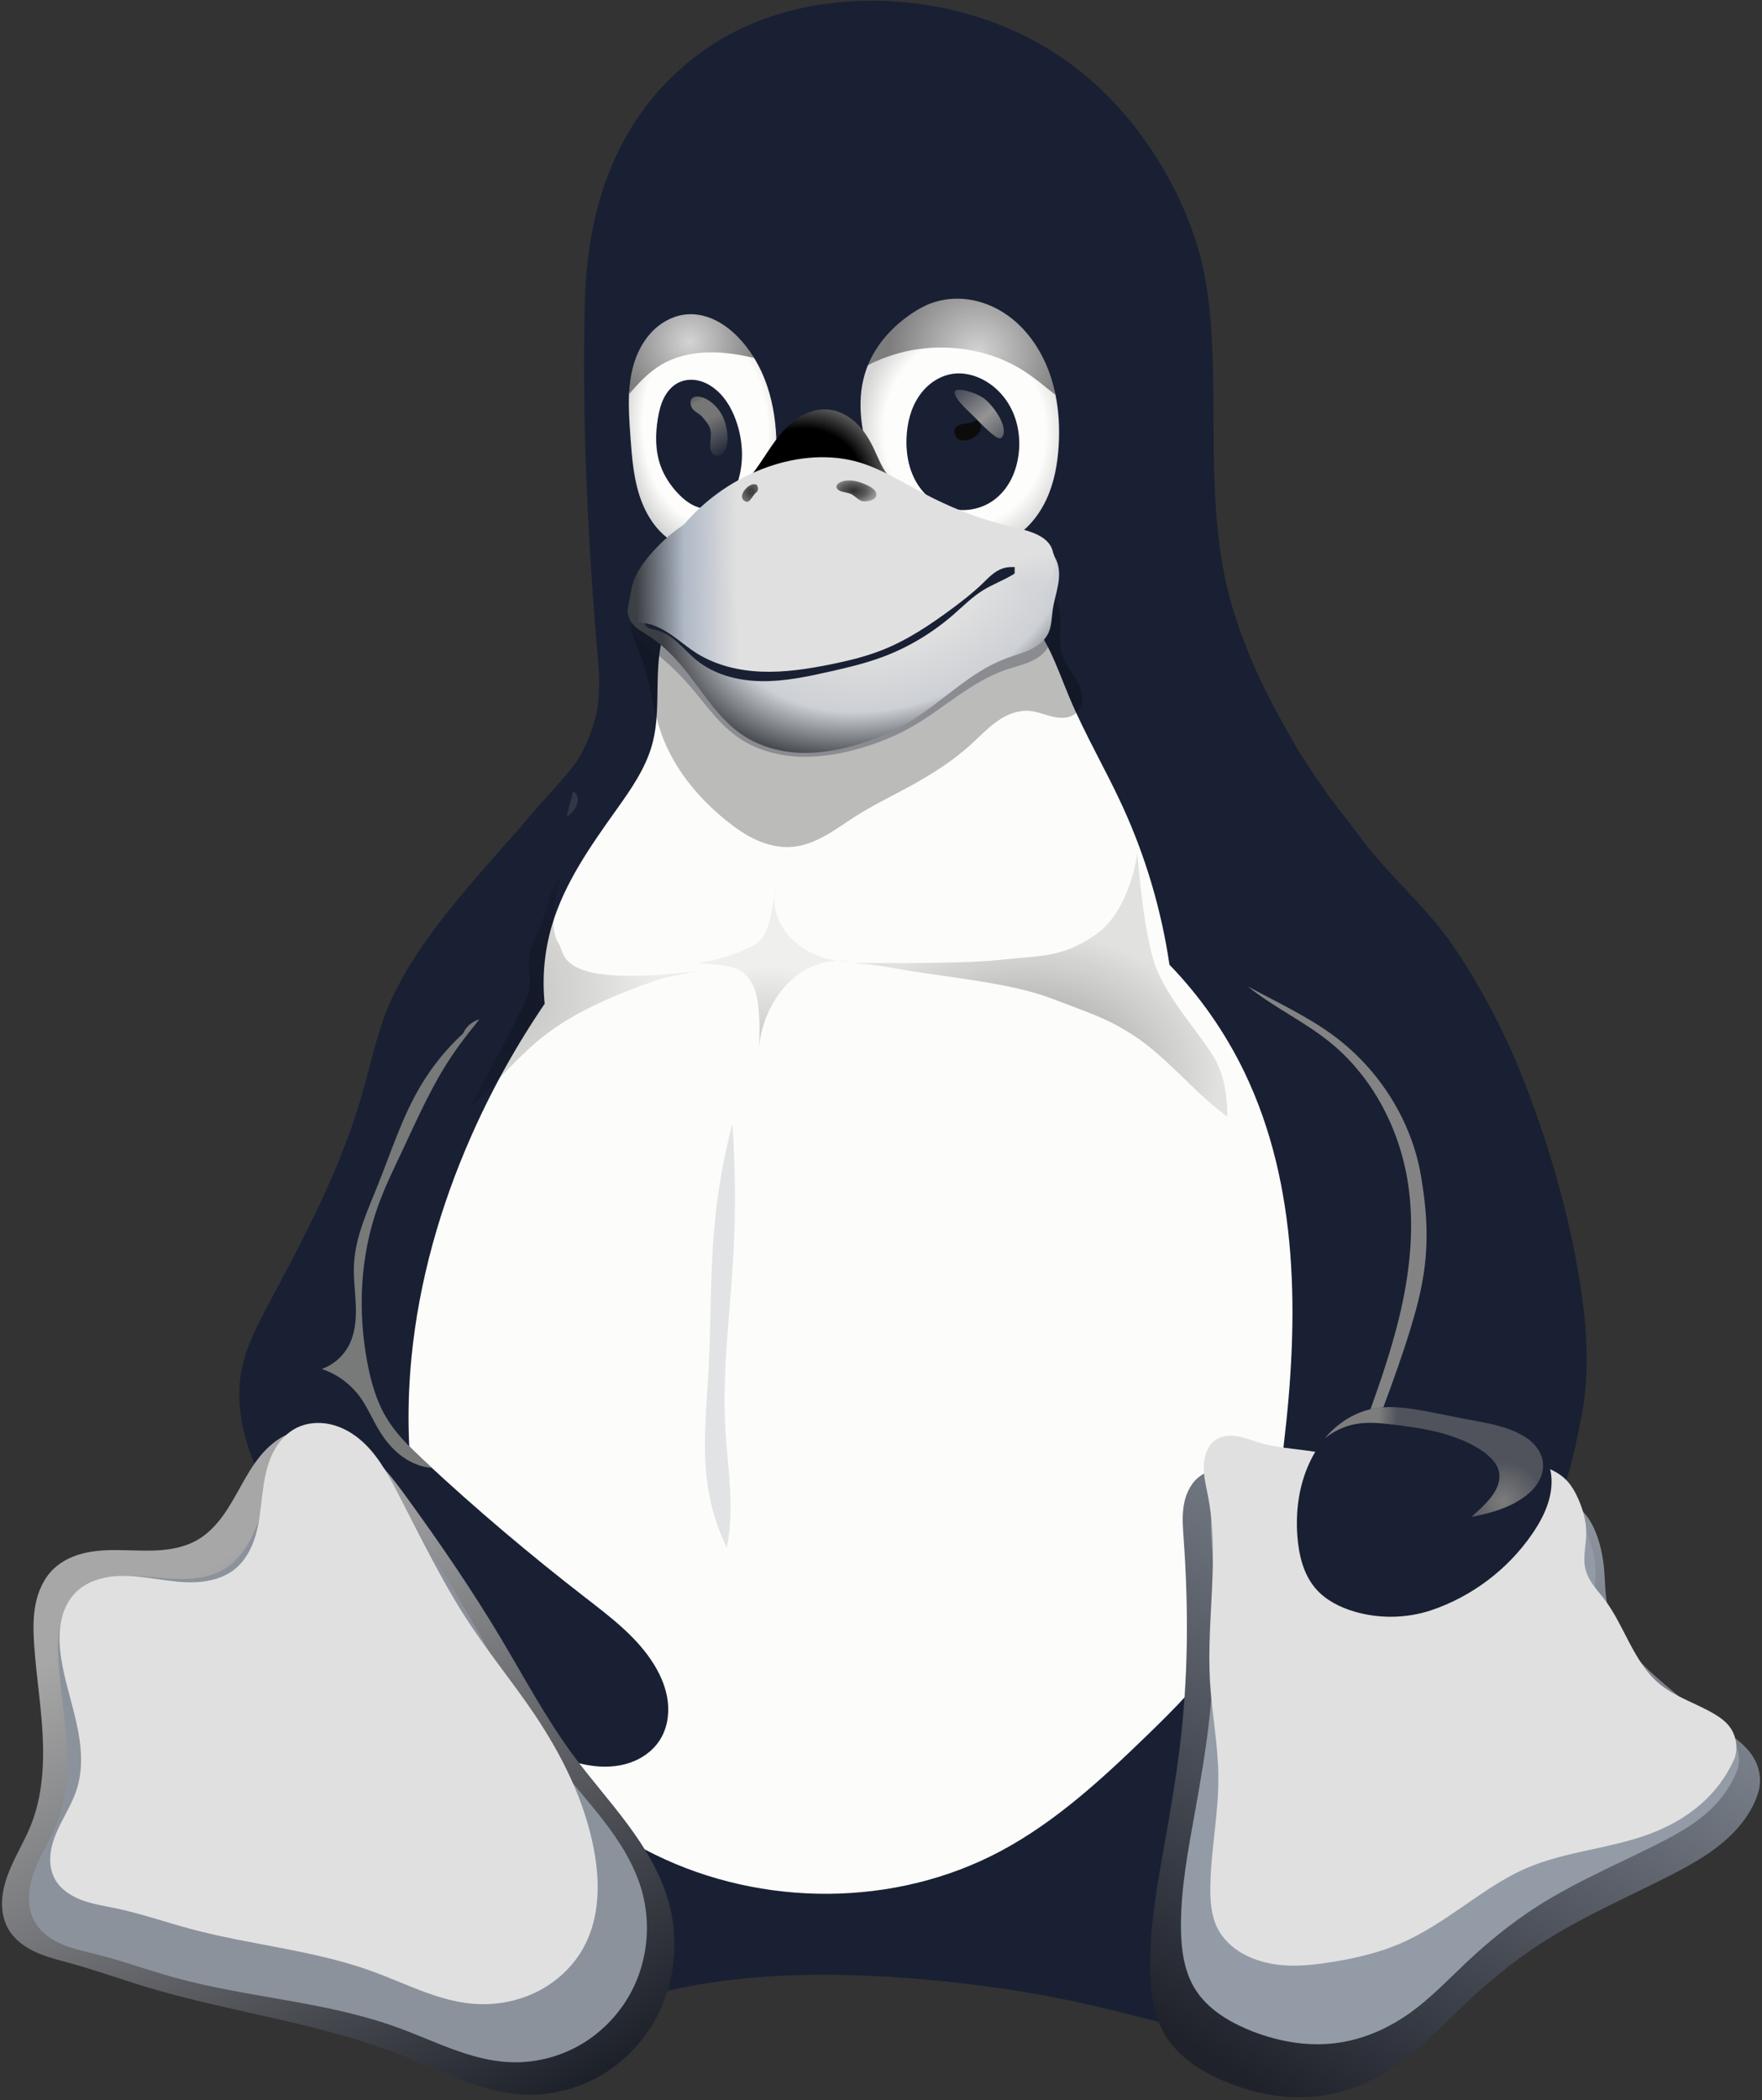 <?xml version="1.0" encoding="UTF-8"?> <svg xmlns="http://www.w3.org/2000/svg" width="527" height="628" viewBox="0 0 527 628" fill="none"><rect x="0" y="0" width="527" height="628" fill="#333333" stroke="none"/> <path d="M261.922 0.227C246.795 0.063 231.482 3.128 218.165 10.305C204.011 17.932 192.417 30.132 185.272 44.537C178.132 58.934 175.326 74.311 174.902 91.245C174.095 123.421 175.628 157.169 178.055 187.753C178.699 197.065 179.856 202.515 178.673 212.072C174.693 232.394 156.909 246.074 147.43 263.924C136.973 283.615 132.567 305.88 124.674 326.732C117.451 345.815 107.311 363.707 100.466 382.929C90.896 409.807 88.035 439.34 94.357 467.161C99.177 488.37 109.246 508.257 122.815 525.267C120.851 528.805 118.948 532.382 116.92 535.884C110.633 546.746 102.951 557.044 99.37 569.073C97.58 575.087 96.875 581.502 98.031 587.67C99.187 593.837 102.308 599.738 107.214 603.65C110.426 606.211 114.3 607.86 118.302 608.786C122.304 609.711 126.441 609.937 130.547 609.848C146.153 609.517 161.273 604.773 176.369 600.809C185.316 598.461 194.329 596.376 203.388 594.504C235.551 587.915 271.448 590.545 301.305 594.875C311.418 596.401 321.458 598.401 331.399 600.809C346.968 604.582 362.481 609.393 378.495 609.848C382.709 609.968 386.958 609.784 391.075 608.868C395.19 607.95 399.183 606.278 402.479 603.649C407.394 599.73 410.517 593.82 411.672 587.64C412.826 581.461 412.114 575.027 410.303 569.005C406.683 556.963 398.93 546.689 392.5 535.883C389.963 531.619 387.604 527.245 385.085 522.973C404.434 501.245 420.008 476.117 429.015 448.517C438.846 418.39 440.652 385.953 436.512 354.535C432.372 323.116 422.41 292.657 409.291 263.81C392.836 227.642 379.002 214.573 368.976 182.812C358.139 148.484 367.088 107.864 359.035 76.729C356.161 66.141 351.579 56.033 345.684 46.78C338.777 35.937 330.016 26.22 319.606 18.677C302.997 6.646 282.433 0.45 261.922 0.227Z" fill="#192033"></path> <path d="M202.604 181.453C200.396 184.22 198.958 187.546 198.089 190.978C197.221 194.41 196.903 197.959 196.767 201.497C196.496 208.573 196.929 215.784 195.055 222.614C193.053 229.914 188.564 236.24 184.171 242.405C176.563 253.082 168.874 264.036 165.121 276.598C162.848 284.206 162.092 292.262 162.908 300.16C154.392 312.667 147.02 325.951 140.912 339.795C131.655 360.776 125.304 383.113 123.069 405.936C120.334 433.882 123.908 462.625 134.945 488.444C142.925 507.112 154.821 524.201 170.158 537.503C177.957 544.265 186.619 550.037 195.883 554.59C227.987 570.37 267.664 570.399 299.234 553.576C315.734 544.785 329.661 531.928 343.089 518.919C351.176 511.085 359.22 503.065 365.389 493.646C377.265 475.513 381.401 453.474 383.972 431.951C388.467 394.316 388.611 354.564 372.108 320.443C366.426 308.696 358.857 297.864 349.779 288.491C347.362 272.071 342.59 255.999 335.656 240.919C330.653 230.039 324.538 219.684 319.89 208.649C317.982 204.119 316.323 199.481 314.206 195.044C312.087 190.608 309.476 186.34 305.924 182.941C302.287 179.461 297.754 176.993 292.975 175.414C288.195 173.836 283.163 173.12 278.136 172.867C268.081 172.361 258.006 173.676 247.946 173.277C239.938 172.959 231.954 171.556 223.954 172.028C219.953 172.265 215.953 172.98 212.24 174.487C208.528 175.993 205.104 178.321 202.604 181.453Z" fill="#FCFCFA"></path> <path opacity="0.25" d="M167.176 282.284C169.32 285.5 165.843 296.588 215.808 289.492C215.808 289.492 207.033 290.456 198.384 292.455C184.934 296.957 173.219 301.987 164.182 308.652C155.229 315.239 148.672 323.84 140.456 331.227C140.456 331.227 153.761 306.918 157.078 299.598C160.395 292.278 156.522 292.613 159.146 281.842C161.769 271.072 168.192 260.724 168.192 260.724C168.192 260.724 162.948 275.942 167.176 282.284Z" fill="url(#paint0_radial_52_59)"></path> <path opacity="0.42" d="M327.845 279.382C317.662 286.476 311.696 285.636 299.341 287.024C286.986 288.412 253.55 287.91 253.55 287.91C253.55 287.91 258.39 287.819 269.119 289.817C279.847 291.816 301.731 293.727 314.053 298.417C326.374 303.106 330.869 304.445 338.358 309.181C349.018 315.921 356.841 326.48 367.031 333.866C367.031 333.866 367.525 324.065 363.41 316.745C359.296 309.426 348.236 297.889 344.982 287.119C341.729 276.348 340.183 255.185 340.183 255.185C340.183 255.185 338.027 272.288 327.845 279.382Z" fill="url(#paint1_radial_52_59)"></path> <path opacity="0.2" d="M232.076 264.233C231.698 267.306 231.207 270.364 230.606 273.401C230.309 274.898 229.984 276.397 229.425 277.818C228.868 279.238 228.066 280.586 226.932 281.608C225.939 282.505 224.728 283.119 223.513 283.677C218.768 285.849 213.69 287.291 208.512 287.938C210.58 288.09 212.645 288.278 214.706 288.503C216.005 288.645 217.306 288.803 218.572 289.128C219.837 289.452 221.072 289.949 222.126 290.722C223.282 291.568 224.191 292.723 224.868 293.985C226.219 296.5 226.67 299.394 226.92 302.237C227.24 305.874 227.263 309.537 226.99 313.177C227.235 310.742 227.745 308.332 228.51 306.007C229.887 301.816 232.106 297.886 235.093 294.639C236.279 293.351 237.584 292.169 239.017 291.162C243.403 288.075 248.974 286.718 254.288 287.444C248.888 287.683 243.422 285.986 239.106 282.731C236.908 281.073 234.993 279.011 233.662 276.602C231.603 272.877 231.023 268.359 232.076 264.233Z" fill="url(#paint2_radial_52_59)"></path> <path opacity="0.11" d="M219.055 336.072C216.46 345.948 214.675 356.036 213.725 366.201C212.38 380.578 212.703 395.056 211.932 409.474C211.277 421.708 209.841 434.072 211.965 446.139C212.979 451.892 214.798 457.504 217.356 462.757C217.763 460.753 218.06 458.725 218.248 456.687C219.148 446.904 217.501 437.089 216.944 427.28C215.968 410.086 218.348 392.902 219.318 375.708C220.062 362.508 219.974 349.261 219.055 336.072Z" fill="#192033"></path> <path opacity="0.25" d="M172.782 238.833C172.533 235.804 168.205 235.35 166.276 236.86C164.647 238.135 163.117 242.497 164.524 244.199C166.809 246.964 173.124 242.987 172.782 238.833Z" fill="#7D7D7D"></path> <path d="M197.672 218.99C201.266 229.41 208.499 238.304 217.058 245.251C219.903 247.561 222.929 249.692 226.272 251.195C229.615 252.699 233.303 253.557 236.955 253.248C240.532 252.944 243.935 251.54 247.061 249.775C250.187 248.009 253.087 245.878 256.12 243.956C261.317 240.664 266.883 238.002 272.279 235.049C278.785 231.489 285.089 227.472 290.566 222.472C293.072 220.184 295.411 217.686 298.179 215.722C300.948 213.758 304.264 212.334 307.65 212.564C310.191 212.736 312.574 213.818 315.063 214.353C316.308 214.621 317.598 214.752 318.857 214.561C320.115 214.369 321.346 213.834 322.229 212.916C323.31 211.792 323.783 210.174 323.726 208.615C323.67 207.056 323.126 205.549 322.399 204.168C320.945 201.407 318.738 199.029 317.756 196.068C316.882 193.433 317.058 190.584 317.135 187.808C317.212 185.032 317.151 182.132 315.871 179.669C314.897 177.792 313.263 176.303 311.393 175.313C309.525 174.324 307.429 173.815 305.324 173.618C301.114 173.222 296.895 174.04 292.673 174.279C287.068 174.597 281.442 173.896 275.838 174.232C268.85 174.652 262 176.681 255 176.693C247.01 176.708 239.028 174.094 231.137 175.343C227.75 175.879 224.521 177.111 221.269 178.197C218.017 179.283 214.658 180.238 211.229 180.188C207.338 180.132 203.57 178.784 199.688 178.507C197.747 178.368 195.757 178.507 193.935 179.189C192.113 179.871 190.465 181.138 189.57 182.866C189.057 183.856 188.803 184.97 188.756 186.084C188.708 187.198 188.862 188.315 189.13 189.397C189.669 191.562 190.658 193.581 191.473 195.658C194.413 203.158 195.046 211.376 197.672 218.99Z" fill="black" fill-opacity="0.259"></path> <path opacity="0.3" d="M187.651 189.287C194.633 193.601 200.897 198.898 206.157 204.938C211.039 210.544 215.191 216.901 221.561 221.051C226.061 223.982 231.469 225.634 236.954 226.136C243.393 226.725 249.911 225.772 256.119 224.091C261.873 222.532 267.438 220.34 272.542 217.44C282.246 211.926 290.352 203.847 301.054 200.223C303.39 199.432 305.822 198.866 308.074 197.89C310.326 196.914 312.445 195.452 313.521 193.385C314.555 191.398 314.516 189.103 314.852 186.921C315.212 184.587 316.02 182.33 316.465 180.008C316.908 177.686 316.961 175.202 315.871 173.069C314.969 171.302 313.327 169.905 311.44 169.017C309.552 168.13 307.427 167.725 305.31 167.63C301.076 167.439 296.894 168.437 292.674 168.792C287.082 169.262 281.452 168.6 275.839 168.755C268.857 168.949 261.978 170.406 255.001 170.709C247.041 171.056 239.101 169.898 231.137 169.638C227.693 169.525 224.225 169.583 220.83 170.129C217.435 170.675 214.102 171.726 211.232 173.484C208.446 175.19 206.173 177.503 203.62 179.493C202.343 180.488 200.986 181.408 199.498 182.107C198.007 182.806 196.376 183.282 194.706 183.356C193.847 183.394 192.98 183.326 192.129 183.448C190.702 183.651 189.377 184.407 188.545 185.494C187.712 186.58 187.38 187.979 187.651 189.287Z" fill="#192033"></path> <path d="M397.596 311.526C410.437 321.855 418.584 337.453 421.108 353.74C423.076 366.441 421.796 379.476 418.933 392.005C416.07 404.535 411.648 416.646 407.259 428.727C405.51 433.544 403.751 438.407 403.056 443.485C402.36 448.563 402.801 453.941 405.25 458.443C408.058 463.604 413.297 467.159 418.93 468.833C424.49 470.484 430.497 470.449 436.126 469.047C441.755 467.644 451.231 465.827 455.813 462.268C467.452 453.229 470.216 437.537 472.973 423.756C475.85 409.383 474.443 394.315 471.915 379.796C468.469 359.998 462.668 340.647 455.286 321.956C449.856 308.207 442.9 295.064 434.622 282.871C426.503 270.908 414.982 261.571 406.469 249.875C403.512 245.811 399.955 241.579 397.05 237.469C390.785 228.61 392.203 230.263 388.318 224.529C385.498 220.369 381.046 218.94 376.361 217.12C371.677 215.301 366.416 214.764 361.578 216.126C355.202 217.921 349.993 222.945 347.222 228.962C344.451 234.979 343.966 241.883 345.043 248.42C346.434 256.851 350.29 264.674 354.638 272.032C359.548 280.341 365.236 288.339 372.652 294.515C380.39 300.962 389.748 305.214 397.596 311.526Z" fill="#192033"></path> <path d="M155.686 247.342C140.759 264.303 125.398 280.721 116.97 299.057C112.8 308.37 110.827 318.488 107.969 328.285C104.723 339.41 100.316 350.169 95.368 360.65C90.8 370.326 85.766 379.776 80.725 389.215C77.056 396.082 73.328 403.104 72.056 410.785C71.051 416.855 71.637 423.119 73.182 429.073C74.728 435.029 77.212 440.703 80.015 446.18C91.975 469.553 109.918 489.7 131.174 505.112C140.82 512.106 151.152 518.156 161.991 523.105C167.863 525.787 174.048 528.18 180.502 528.291C183.73 528.347 186.989 527.815 189.945 526.517C192.9 525.219 195.539 523.132 197.294 520.424C199.453 517.093 200.185 512.957 199.752 509.012C199.318 505.068 197.779 501.303 195.714 497.914C190.67 489.636 182.703 483.646 175.04 477.71C158.494 464.892 142.488 451.372 127.172 437.107C122.848 433.08 118.523 428.924 115.502 423.845C112.56 418.899 110.97 413.264 109.893 407.611C106.939 392.102 107.696 375.78 112.974 360.902C115.038 355.081 117.766 349.523 120.399 343.936C124.96 334.252 129.277 324.382 135.276 315.515C142.742 304.476 152.723 295.128 158.81 283.272C163.946 273.266 166.027 262.016 168.015 250.946C169.57 242.284 172.553 233.801 174.07 225.132C171.102 230.756 161.538 239.993 155.686 247.342Z" fill="#192033"></path> <path d="M423.504 391.667C419.292 407.083 413.194 421.814 407.88 436.85C406.08 441.919 404.378 447.062 403.154 452.315C402.627 449.425 402.652 446.401 403.056 443.486C403.754 438.405 405.505 433.544 407.256 428.732C411.652 416.646 416.072 404.537 418.937 392.01C421.79 379.472 423.076 366.444 421.104 353.734C418.582 337.449 410.439 321.861 397.595 311.527C389.93 305.356 380.82 301.156 373.191 294.96C381.873 299.699 390.946 303.837 398.868 309.69C412.594 319.853 422.292 335.232 425.047 351.897C427.239 365.158 427.704 376.252 423.504 391.667Z" fill="#838384"></path> <path opacity="0.95" d="M112.97 360.897C107.693 375.774 106.946 392.096 109.897 407.61C110.974 413.267 112.566 418.899 115.505 423.846C118.529 428.928 122.852 433.079 127.174 437.107C127.835 437.732 128.509 438.344 129.17 438.944C128.876 438.919 128.582 438.895 128.3 438.858C125.129 438.454 122.129 437.021 119.619 435.038C117.109 433.042 115.064 430.507 113.411 427.764C111.366 424.397 109.86 420.687 107.509 417.528C104.693 413.744 100.713 410.855 96.244 409.373C99.55 408.198 102.403 405.798 104.117 402.737C106.174 399.075 106.566 394.716 106.419 390.529C106.285 386.341 105.66 382.153 105.881 377.966C106.309 369.811 109.86 362.207 112.897 354.64C116.999 344.465 120.305 333.885 125.937 324.482C129.353 318.763 133.602 313.547 138.5 309.041C139.014 307.853 139.847 306.813 140.888 306.054C141.635 305.49 142.48 305.086 143.386 304.841C140.557 308.319 137.778 311.821 135.28 315.519C129.28 324.384 124.958 334.253 120.403 343.938C117.77 349.522 115.04 355.081 112.97 360.897Z" fill="#7D7D7D"></path> <path d="M520.184 546.124C514.647 552.697 506.956 557.035 499.298 560.939C486.238 567.596 472.704 573.436 460.425 581.445C452.199 586.81 444.607 593.108 437.506 599.895C431.434 605.699 425.675 611.897 418.866 616.816C411.996 621.777 404.053 625.372 395.672 626.63C385.479 628.159 374.946 626.18 365.496 622.062C358.874 619.176 352.505 615.05 348.691 608.917C344.862 602.76 343.989 595.225 343.98 587.973C343.962 575.15 346.339 562.46 348.577 549.832C350.436 539.339 352.207 528.824 353.347 518.228C355.422 498.958 355.407 479.498 354.021 460.165C353.79 456.927 353.521 453.658 354.004 450.449C354.488 447.239 355.808 444.04 358.269 441.923C360.542 439.967 363.589 439.103 366.583 438.938C369.577 438.772 372.565 439.247 375.53 439.681C382.521 440.702 389.567 441.507 396.4 443.303C400.711 444.437 404.911 445.96 409.215 447.124C416.395 449.066 423.917 449.997 431.305 449.134C439.259 448.203 446.985 445.215 454.991 445.409C458.276 445.488 461.536 446.109 464.671 447.097C467.869 448.105 471.021 449.549 473.372 451.941C475.158 453.758 476.402 456.047 477.336 458.418C478.729 461.949 479.478 465.713 479.799 469.495C480.083 472.846 480.039 476.237 480.673 479.539C481.717 484.972 484.572 489.929 488.119 494.174C491.666 498.419 495.905 502.025 500.141 505.586C504.359 509.133 508.604 512.666 513.155 515.776C515.291 517.235 517.495 518.603 519.523 520.208C521.55 521.815 523.415 523.683 524.684 525.939C526.404 528.998 526.928 532.709 525.819 536.23C524.709 539.752 522.693 543.145 520.184 546.124Z" fill="url(#paint3_linear_52_59)"></path> <path d="M519.554 529.474C518.251 532.74 516.41 535.79 514.127 538.464C509.057 544.402 502.037 548.286 495.054 551.782C483.124 557.755 470.779 563.004 459.555 570.218C452.055 575.037 445.118 580.697 438.625 586.804C433.077 592.023 427.809 597.601 421.603 602.016C415.311 606.491 408.059 609.711 400.421 610.838C391.116 612.21 381.512 610.43 372.863 606.732C366.834 604.153 361.008 600.464 357.516 594.914C354.042 589.391 353.229 582.61 353.213 576.085C353.185 564.553 355.362 553.144 357.412 541.796C359.115 532.365 360.736 522.912 361.767 513.385C363.642 496.062 363.557 478.568 362.384 461.185C362.188 458.272 361.962 455.331 362.409 452.446C362.856 449.561 364.051 446.69 366.262 444.784C368.336 442.997 371.122 442.214 373.856 442.071C376.59 441.928 379.316 442.37 382.026 442.769C388.405 443.708 394.841 444.413 401.085 446.026C405.021 447.042 408.859 448.414 412.787 449.462C419.348 451.212 426.213 452.047 432.96 451.268C440.222 450.429 447.282 447.74 454.591 447.92C457.588 447.994 460.564 448.554 463.43 449.437C466.347 450.336 469.232 451.621 471.376 453.791C472.992 455.427 474.11 457.492 474.996 459.614C476.316 462.773 477.176 466.15 477.246 469.574C477.319 473.148 476.538 476.738 477.022 480.28C477.415 483.156 478.633 485.869 480.188 488.319C481.743 490.769 483.636 492.985 485.512 495.2C489.136 499.482 492.771 503.846 497.316 507.134C502.49 510.877 508.631 513.067 513.977 516.561C515.57 517.603 517.113 518.781 518.236 520.319C520.131 522.908 520.64 526.454 519.554 529.474Z" fill="#939BA6"></path> <path d="M518.807 525.788C517.356 529.077 515.473 532.143 513.232 534.868C508.038 541.181 501.024 545.528 493.637 548.319C481.476 552.915 468.2 553.532 456.262 558.764C448.986 561.953 442.439 566.757 435.81 571.295C430.45 574.964 424.973 578.496 419.089 581.064C412.442 583.965 405.375 585.591 398.283 586.729C393.77 587.454 389.207 587.988 384.651 587.736C380.095 587.484 375.522 586.416 371.501 584.093C368.452 582.331 365.71 579.794 364.082 576.504C362.274 572.848 361.96 568.556 362.002 564.414C362.112 553.372 364.475 542.449 364.404 531.407C364.343 521.795 362.438 512.306 361.891 502.712C360.838 484.262 364.796 465.489 361.311 447.39C360.753 444.493 360.004 441.598 360.04 438.64C360.06 437.161 360.279 435.673 360.801 434.304C361.324 432.937 362.159 431.69 363.272 430.826C364.21 430.097 365.323 429.655 366.464 429.455C367.605 429.256 368.773 429.295 369.917 429.474C372.204 429.829 374.384 430.728 376.611 431.391C382.983 433.288 389.715 433.249 396.191 434.68C400.256 435.579 404.192 437.051 408.214 438.15C414.968 439.997 422.011 440.785 428.939 439.975C436.389 439.103 443.671 436.398 451.162 436.593C454.233 436.672 457.283 437.243 460.243 438.126C463.204 439.009 466.165 440.258 468.406 442.524C470.021 444.157 471.183 446.245 472.126 448.405C473.502 451.557 474.458 454.98 474.436 458.464C474.424 460.276 474.15 462.072 473.986 463.876C473.823 465.68 473.774 467.526 474.206 469.277C474.641 471.037 475.543 472.624 476.577 474.064C477.61 475.504 478.783 476.82 479.853 478.229C482.85 482.174 484.99 486.773 487.324 491.208C489.658 495.643 492.274 500.032 495.96 503.226C500.976 507.575 507.484 509.312 513.077 512.748C514.714 513.754 516.301 514.935 517.452 516.544C518.374 517.832 518.989 519.373 519.225 520.981C519.462 522.586 519.316 524.256 518.807 525.788Z" fill="#E0E0E0"></path> <path d="M86.265 428.798C89.64 427.398 93.437 427.144 97.029 427.807C100.622 428.471 104.017 430.022 107.039 432.076C113.083 436.183 117.566 442.159 121.86 448.071C131.719 461.649 141.209 475.511 149.812 489.918C156.79 501.604 163.199 513.674 171.262 524.64C176.525 531.798 182.461 538.441 187.75 545.579C193.04 552.718 197.729 560.47 200.073 569.04C203.121 580.175 201.941 592.45 196.64 602.706C192.912 609.922 187.193 616.112 180.237 620.304C173.281 624.497 165.104 626.665 156.988 626.361C144.085 625.878 132.299 619.429 120.303 614.651C95.862 604.916 69.316 601.864 44.125 594.282C36.383 591.952 28.771 589.194 20.975 587.052C17.511 586.099 13.992 585.261 10.721 583.777C7.449 582.293 4.391 580.086 2.571 576.989C1.164 574.595 0.569 571.776 0.608 569.001C0.646 566.225 1.296 563.483 2.242 560.873C4.132 555.652 7.187 550.925 9.248 545.769C12.614 537.35 13.219 528.066 12.765 519.011C12.31 509.955 10.842 500.978 10.223 491.932C9.946 487.893 9.842 483.802 10.612 479.827C11.383 475.853 13.093 471.967 16.009 469.158C18.698 466.569 22.266 465.032 25.92 464.269C29.574 463.506 33.339 463.472 37.07 463.557C40.802 463.641 44.542 463.839 48.263 463.534C51.983 463.228 55.72 462.393 58.961 460.542C62.042 458.781 64.563 456.164 66.65 453.294C68.738 450.424 70.427 447.288 72.156 444.191C73.886 441.091 75.676 438.005 77.941 435.272C80.209 432.539 82.986 430.157 86.265 428.798Z" fill="url(#paint4_linear_52_59)"></path> <path d="M91.61 434.623C94.681 433.386 98.14 433.25 101.365 433.981C104.59 434.712 107.59 436.282 110.204 438.301C115.433 442.339 119.067 448.038 122.559 453.641C130.938 467.216 139.129 480.936 146.862 494.934C152.722 505.472 158.311 516.234 165.513 525.912C170.291 532.331 175.742 538.219 180.619 544.56C185.495 550.903 189.844 557.818 192.001 565.523C194.779 575.455 193.652 586.437 188.845 595.559C185.39 602.113 180.083 607.686 173.68 611.413C167.278 615.14 159.796 617.004 152.394 616.664C140.58 616.12 129.79 610.219 118.669 606.215C97.348 598.479 74.239 597.441 52.37 591.401C44.531 589.273 36.886 586.436 29.008 584.449C25.522 583.57 21.974 582.852 18.663 581.454C15.352 580.057 12.233 577.891 10.438 574.776C9.102 572.461 8.57 569.736 8.652 567.065C8.734 564.393 9.41 561.766 10.361 559.27C12.264 554.274 15.258 549.751 17.175 544.761C20.084 537.219 20.446 528.925 19.906 520.859C19.366 512.793 17.961 504.8 17.471 496.729C17.252 493.123 17.219 489.472 17.949 485.933C18.679 482.395 20.22 478.949 22.792 476.412C25.58 473.65 29.421 472.14 33.295 471.55C37.17 470.958 41.116 471.217 45.018 471.564C48.919 471.912 52.837 472.351 56.755 472.117C60.672 471.883 64.639 470.928 67.874 468.725C70.822 466.732 73.035 463.82 74.721 460.708C76.406 457.597 77.607 454.26 78.891 450.965C80.176 447.67 81.564 444.377 83.58 441.448C85.594 438.52 88.298 435.952 91.61 434.623Z" fill="#8B929C"></path> <path d="M88.747 426.955C91.721 425.48 95.227 425.177 98.489 425.842C101.751 426.508 104.774 428.102 107.343 430.185C112.482 434.352 115.743 440.288 118.779 446.113C125.754 459.49 132.251 473.159 140.597 485.756C146.65 494.894 153.638 503.408 159.762 512.5C168.067 524.833 174.821 538.398 177.608 552.928C179.483 562.702 179.42 573.258 174.712 582.063C171.613 587.858 166.587 592.612 160.651 595.586C154.713 598.56 147.897 599.766 141.259 599.181C130.803 598.259 121.308 593.119 111.466 589.534C94.002 583.174 75.129 581.652 57.156 576.853C49.575 574.829 42.152 572.221 34.468 570.616C31.079 569.908 27.623 569.39 24.387 568.172C21.152 566.952 18.085 564.927 16.432 561.935C15.269 559.831 14.878 557.367 15.051 554.977C15.225 552.588 15.938 550.263 16.875 548.05C18.748 543.627 21.52 539.574 22.975 535.002C25.113 528.283 24.234 520.998 22.63 514.138C21.026 507.277 18.712 500.54 17.999 493.535C17.682 490.415 17.689 487.235 18.403 484.179C19.117 481.123 20.57 478.185 22.853 475.993C25.793 473.17 29.91 471.765 34.003 471.373C38.096 470.982 42.217 471.517 46.285 472.101C50.354 472.686 54.449 473.324 58.557 473.137C62.665 472.949 66.848 471.871 70.066 469.356C73.248 466.869 75.249 463.165 76.395 459.333C77.542 455.502 77.914 451.496 78.385 447.528C78.855 443.561 79.441 439.557 80.979 435.861C82.518 432.164 85.117 428.756 88.747 426.955Z" fill="#E0E0E0"></path> <path d="M463.569 447.417C462.639 451.543 460.594 455.339 458.182 458.817C450.896 469.384 440.109 477.49 427.938 481.567C420.566 483.979 412.46 484.102 405.028 481.898C400.706 480.624 396.518 478.494 393.555 475.102C389.894 470.89 388.498 465.172 388.057 459.613C387.457 452.143 388.437 444.478 391.547 437.658C392.796 434.915 394.387 432.319 396.334 430.03C397.118 429.075 397.975 428.169 398.893 427.336C402.04 424.471 405.873 422.328 410.024 421.385C414.762 420.32 419.721 420.834 424.509 421.654C429.125 422.438 433.692 423.491 438.284 424.348C443.157 425.267 448.129 425.989 452.708 427.924C454.239 428.573 455.72 429.368 457.092 430.336C457.765 430.789 458.402 431.291 459.002 431.83C460.839 433.495 462.345 435.564 463.202 437.891C464.304 440.915 464.279 444.27 463.569 447.417Z" fill="#192033"></path> <path d="M460.226 442.972C459.1 445.005 457.385 446.597 455.487 447.919C450.994 451.066 445.52 452.547 440.121 453.588C441.296 452.547 442.496 451.47 443.61 450.368C444.994 448.997 446.28 447.503 447.235 445.813C448.19 444.111 448.741 442.115 448.361 440.205C448.104 438.907 447.443 437.732 446.573 436.715C445.716 435.699 444.7 434.83 443.61 434.07C438.933 430.801 433.423 428.952 427.851 427.74C424.252 426.956 420.554 426.479 416.905 426.026C413.097 425.548 409.203 425.132 405.432 425.83C404.073 426.075 402.75 426.479 401.477 427.005C401.232 427.103 400.975 427.201 400.73 427.336C400.632 427.373 400.534 427.409 400.448 427.471C400.154 427.593 399.86 427.74 399.579 427.899C399.53 427.924 399.481 427.948 399.444 427.973C399.089 428.156 398.746 428.352 398.403 428.573C398.048 428.793 397.693 429.026 397.35 429.271C396.995 429.503 396.665 429.748 396.334 430.017C397.13 429.062 397.975 428.169 398.893 427.336C402.04 424.471 405.872 422.328 410.023 421.385C414.762 420.32 419.721 420.834 424.509 421.654C429.125 422.438 433.692 423.491 438.284 424.348C443.157 425.267 448.128 425.989 452.708 427.924C454.238 428.573 455.72 429.368 457.091 430.336C457.263 430.47 457.434 430.617 457.606 430.764C457.863 430.973 458.108 431.205 458.353 431.45C458.598 431.67 458.818 431.915 459.038 432.16C460.079 433.336 460.912 434.732 461.291 436.25C461.842 438.503 461.365 440.952 460.226 442.972Z" fill="url(#paint5_radial_52_59)"></path> <path d="M460.226 442.972C459.1 445.005 457.385 446.597 455.487 447.919C450.994 451.066 445.52 452.547 440.121 453.588C441.296 452.547 442.496 451.47 443.61 450.368C444.994 448.997 446.28 447.503 447.235 445.813C448.19 444.111 448.741 442.115 448.361 440.205C448.104 438.907 447.443 437.732 446.573 436.715C445.716 435.699 444.7 434.83 443.61 434.07C438.933 430.801 433.423 428.952 427.851 427.74C424.252 426.956 420.554 426.479 416.905 426.026C413.097 425.548 409.203 425.132 405.432 425.83C404.073 426.075 402.75 426.479 401.477 427.005C401.22 427.103 400.975 427.213 400.73 427.336C400.632 427.373 400.534 427.409 400.448 427.471C400.154 427.593 399.86 427.74 399.579 427.899C399.53 427.924 399.481 427.948 399.444 427.973C399.089 428.156 398.746 428.364 398.403 428.573C398.048 428.793 397.693 429.026 397.35 429.271C397.007 429.515 396.665 429.76 396.334 430.03V430.017C397.13 429.062 397.975 428.169 398.893 427.336C402.04 424.471 405.872 422.328 410.023 421.385C414.762 420.32 419.721 420.834 424.509 421.654C429.125 422.438 433.692 423.491 438.284 424.348C443.157 425.267 448.128 425.989 452.708 427.924C454.238 428.573 455.72 429.368 457.091 430.336C457.263 430.47 457.434 430.617 457.606 430.764C457.863 430.973 458.108 431.205 458.353 431.45C458.598 431.67 458.818 431.915 459.038 432.16C460.079 433.336 460.912 434.732 461.291 436.25C461.842 438.503 461.365 440.952 460.226 442.972Z" fill="url(#paint6_linear_52_59)"></path> <path d="M205.414 97.219C201.655 97.423 199.458 97.979 196.708 100.549C193.958 103.12 193.45 105.146 192.258 108.717C191.189 111.92 188.295 114.516 188.137 117.886C187.943 122.028 188.241 126.238 188.54 130.378C189.031 137.178 189.533 144.107 192.078 150.43C193.352 153.592 195.139 156.572 197.523 159.006C199.909 161.442 202.909 163.315 206.215 164.144C209.315 164.92 212.626 164.76 215.675 163.802C218.724 162.845 221.508 161.104 223.792 158.869C227.123 155.608 229.37 151.343 230.657 146.862C231.945 142.382 232.313 137.679 232.245 133.017C232.162 127.184 231.399 121.328 229.574 115.788C228.568 112.738 227.234 109.782 225.559 107.044C224.191 104.808 221.051 104.762 219.223 102.881C217.253 100.854 214.848 101.039 212.314 99.789C209.779 98.539 208.236 97.065 205.414 97.219Z" fill="url(#paint7_radial_52_59)"></path> <path d="M196.768 125.101C195.983 129.841 195.954 134.813 197.584 139.332C198.66 142.316 200.433 145.023 202.589 147.349C204.001 148.873 205.604 150.257 207.476 151.155C209.35 152.052 211.519 152.434 213.534 151.929C215.394 151.462 217.018 150.265 218.218 148.77C219.418 147.275 220.218 145.492 220.788 143.662C222.471 138.259 222.2 132.347 220.53 126.94C219.313 123 217.296 119.199 214.143 116.543C212.639 115.276 210.877 114.283 208.963 113.827C207.049 113.373 204.977 113.48 203.186 114.293C201.197 115.196 199.658 116.915 198.65 118.854C197.644 120.791 197.126 122.946 196.768 125.101Z" fill="#192033"></path> <path d="M206.789 121.672C207.3 123.01 209.014 123.496 209.954 124.574C210.868 125.623 211.826 126.707 212.329 128.004C213.288 130.486 211.381 134.164 213.384 135.918C214.012 136.468 215.272 136.48 215.89 135.918C218.308 133.719 217.771 129.282 216.814 126.158C215.946 123.322 213.802 120.637 211.159 119.288C209.937 118.665 208.098 118.147 207.052 119.035C206.38 119.607 206.474 120.847 206.789 121.672Z" fill="url(#paint8_linear_52_59)"></path> <path d="M225.558 107.055C222.681 106.369 219.791 105.83 216.853 105.561C210.29 104.937 203.396 105.72 197.727 109.1C193.98 111.328 190.992 114.524 188.151 117.867C188.298 114.5 188.776 111.181 189.841 107.986C191.041 104.422 192.976 101.055 195.718 98.484C198.474 95.912 202.073 94.174 205.832 93.978C208.649 93.819 211.477 94.529 214.012 95.778C216.546 97.027 218.8 98.802 220.771 100.835C222.608 102.72 224.199 104.814 225.558 107.055Z" fill="url(#paint9_radial_52_59)"></path> <path d="M275.107 99.394C269.608 103.171 259.6 109.168 259.6 109.168C259.402 109.621 259.303 109.908 259.152 110.329C256.122 118.774 257.282 128.227 260.208 136.709C263.204 145.398 268.214 153.679 275.78 158.893C279.564 161.502 283.944 163.289 288.506 163.829C293.07 164.369 297.811 163.628 301.887 161.506C306.853 158.919 310.641 154.389 312.992 149.307C315.344 144.226 316.344 138.608 316.659 133.017C316.94 128.021 316.681 122.967 315.693 118.069C315.273 115.984 312.482 114.432 311.783 112.419C309.24 105.098 304.217 103.885 297.712 99.673C294.458 97.567 291.821 96.32 287.982 95.79C284.143 95.258 283.572 95.358 279.959 96.761C277.902 97.558 276.928 98.143 275.107 99.394Z" fill="url(#paint10_radial_52_59)"></path> <path d="M285.872 111.689C283.666 111.847 281.515 112.6 279.643 113.78C277.771 114.959 276.176 116.555 274.923 118.379C272.417 122.024 271.317 126.497 271.139 130.917C271.006 134.235 271.373 137.597 272.474 140.73C273.575 143.863 275.43 146.763 277.988 148.881C280.604 151.048 283.931 152.35 287.326 152.513C290.72 152.676 294.162 151.697 296.951 149.755C299.173 148.209 300.965 146.08 302.241 143.692C303.517 141.304 304.285 138.662 304.637 135.978C305.258 131.237 304.556 126.285 302.364 122.035C300.173 117.785 296.454 114.284 291.967 112.631C290.024 111.915 287.939 111.541 285.872 111.689Z" fill="#192033"></path> <path d="M291.137 126.156C289.31 126.878 286.417 126.423 285.616 128.217C285.141 129.28 285.812 131.03 286.889 131.468C289.068 132.356 292.444 130.748 293.324 128.566C293.706 127.618 293.127 126.116 292.185 125.721C291.836 125.575 291.488 126.018 291.137 126.156Z" fill="#0C0C0B"></path> <path d="M299.513 130.905C301.963 128.455 297.769 121.958 294.501 119.298C292.133 117.372 285.235 115.356 285.532 117.452C285.828 119.548 288.93 122.234 291.007 124.284C293.565 126.807 298.349 132.069 299.513 130.905Z" fill="url(#paint11_linear_52_59)"></path> <path d="M315.716 118.148C312.582 115.626 309.496 113.018 306.104 110.851C294.754 103.651 280.17 102.084 267.326 106.051C264.657 106.871 262.073 107.912 259.6 109.173C262.122 102.99 266.812 97.773 272.346 93.978C274.158 92.729 276.093 91.602 278.15 90.806C281.762 89.41 285.742 89.006 289.574 89.533C293.419 90.072 297.105 91.517 300.362 93.623C306.864 97.835 311.48 104.594 314.027 111.916C314.737 113.949 315.288 116.03 315.716 118.148Z" fill="url(#paint12_radial_52_59)"></path> <path d="M223.489 143.567C227.219 139.374 229.77 134.259 233.353 129.941C235.145 127.783 237.212 125.815 239.646 124.419C242.08 123.023 244.905 122.222 247.7 122.463C250.812 122.733 253.725 124.283 256.002 126.42C258.281 128.556 259.969 131.253 261.317 134.07C262.608 136.768 263.634 139.643 265.494 141.984C267.479 144.483 270.262 146.189 272.777 148.153C274.035 149.135 275.241 150.197 276.235 151.446C277.229 152.694 278.007 154.139 278.326 155.703C278.651 157.289 278.489 158.963 277.936 160.485C277.382 162.007 276.444 163.38 275.277 164.504C272.944 166.752 269.761 167.964 266.553 168.419C260.137 169.326 253.649 167.414 247.171 167.592C240.614 167.772 234.21 170.09 227.656 169.85C224.378 169.73 221.055 168.929 218.361 167.058C217.014 166.123 215.841 164.925 214.994 163.522C214.145 162.119 213.628 160.506 213.573 158.868C213.521 157.304 213.886 155.743 214.51 154.308C215.135 152.874 216.014 151.56 217.004 150.35C218.985 147.928 221.409 145.906 223.489 143.567Z" fill="url(#paint13_radial_52_59)"></path> <path d="M187.931 184.022C188.06 184.645 188.294 185.246 188.621 185.794C189.182 186.734 190.001 187.496 190.886 188.14C191.772 188.784 192.728 189.32 193.655 189.903C198.58 192.998 202.594 197.35 206.158 201.947C210.941 208.113 215.174 214.956 221.562 219.439C226.072 222.604 231.471 224.409 236.954 224.96C243.394 225.607 249.911 224.568 256.119 222.74C261.873 221.047 267.437 218.668 272.543 215.52C282.248 209.535 290.353 200.763 301.054 196.828C303.391 195.97 305.822 195.355 308.074 194.295C310.326 193.236 312.446 191.649 313.522 189.403C314.557 187.246 314.516 184.755 314.853 182.386C315.213 179.851 316.021 177.401 316.465 174.88C316.909 172.359 316.961 169.663 315.872 167.346C314.969 165.428 313.328 163.91 311.44 162.946C309.552 161.983 307.428 161.544 305.311 161.44C301.077 161.232 296.895 162.317 292.673 162.702C287.081 163.212 281.451 162.495 275.838 162.661C268.856 162.869 261.976 164.444 255 164.782C247.041 165.168 239.099 163.941 231.137 163.619C227.689 163.479 224.215 163.511 220.813 164.094C217.412 164.678 214.07 165.832 211.231 167.793C208.464 169.704 206.26 172.31 203.718 174.513C202.447 175.615 201.08 176.621 199.568 177.356C198.056 178.091 196.387 178.546 194.706 178.51C193.841 178.491 192.952 178.348 192.128 178.61C191.614 178.774 191.156 179.088 190.77 179.467C190.383 179.844 190.064 180.284 189.761 180.732C189.06 181.775 188.446 182.877 187.931 184.022Z" fill="url(#paint14_radial_52_59)"></path> <path d="M205.478 166.397C202.652 168.067 199.931 169.907 197.253 171.807C195.867 172.789 194.438 173.851 193.707 175.384C193.189 176.472 193.071 177.704 193.053 178.907C193.038 180.111 193.115 181.322 192.956 182.514C192.848 183.33 192.63 184.132 192.593 184.952C192.575 185.363 192.603 185.779 192.712 186.176C192.82 186.572 193.012 186.951 193.293 187.249C193.657 187.636 194.154 187.874 194.662 188.029C195.171 188.184 195.698 188.265 196.215 188.386C198.695 188.969 200.851 190.489 202.745 192.193C204.638 193.896 206.339 195.812 208.314 197.419C213.668 201.775 220.745 203.578 227.647 203.691C234.549 203.805 241.373 202.36 248.107 200.843C253.397 199.652 258.69 198.407 263.778 196.531C271.593 193.65 278.847 189.288 285.131 183.822C287.981 181.344 290.655 178.623 293.852 176.615C296.682 174.838 299.851 173.665 302.729 171.967C302.986 171.815 303.242 171.658 303.472 171.467C303.703 171.276 303.907 171.05 304.039 170.782C304.27 170.32 304.271 169.767 304.121 169.272C303.973 168.777 303.686 168.335 303.362 167.934C303.004 167.489 302.596 167.086 302.161 166.715C299.155 164.143 295.078 163.207 291.132 162.894C287.188 162.582 283.196 162.802 279.293 162.151C275.623 161.537 272.133 160.169 268.59 159.033C264.872 157.84 261.071 156.896 257.217 156.267C248.154 154.788 238.821 155.072 229.83 156.944C221.266 158.726 213.007 161.946 205.478 166.397Z" fill="#192033"></path> <path d="M204.577 156.846C200.505 159.587 196.839 162.931 193.738 166.734C191.963 168.91 190.353 171.273 189.459 173.933C188.757 176.026 188.517 178.242 188.075 180.405C187.909 181.215 187.713 182.028 187.716 182.855C187.717 183.269 187.77 183.684 187.898 184.077C188.027 184.47 188.233 184.841 188.519 185.14C188.993 185.633 189.659 185.901 190.33 186.04C191.001 186.178 191.689 186.198 192.369 186.276C195.438 186.625 198.266 188.116 200.811 189.869C203.356 191.621 205.702 193.657 208.312 195.309C214.082 198.958 220.963 200.581 227.785 200.845C234.606 201.108 241.412 200.071 248.107 198.735C253.428 197.672 258.731 196.412 263.778 194.422C271.507 191.375 278.474 186.684 285.131 181.714C288.156 179.456 291.137 177.127 293.852 174.507C294.774 173.616 295.665 172.693 296.653 171.878C297.641 171.063 298.738 170.354 299.958 169.963C301.817 169.365 303.832 169.536 305.758 169.858C307.209 170.101 308.663 170.427 310.132 170.368C310.867 170.338 311.603 170.211 312.285 169.938C312.967 169.665 313.596 169.241 314.064 168.674C314.678 167.929 314.992 166.955 314.996 165.989C314.999 165.023 314.703 164.067 314.213 163.234C313.232 161.569 311.537 160.442 309.771 159.658C307.353 158.582 304.735 158.051 302.162 157.429C294.258 155.52 286.577 152.7 279.294 149.084C275.673 147.287 272.153 145.295 268.591 143.386C264.929 141.423 261.195 139.536 257.218 138.331C248.326 135.636 238.608 136.52 229.831 139.568C220.079 142.951 211.263 148.984 204.577 156.846Z" fill="url(#paint15_linear_52_59)"></path> <path opacity="0.8" d="M250.186 145.737C250.675 147.304 253.199 147.043 254.658 147.795C255.937 148.454 256.967 149.9 258.407 149.941C259.781 149.981 261.919 149.465 262.097 148.104C262.334 146.304 259.705 145.16 258.013 144.5C255.836 143.651 253.048 143.22 251.005 144.356C250.537 144.615 250.027 145.225 250.186 145.737Z" fill="url(#paint16_radial_52_59)"></path> <path opacity="0.8" d="M226.078 144.85C224.203 144.242 221.103 147.546 222.114 149.237C222.392 149.701 223.243 150.29 223.816 149.976C224.679 149.501 225.386 147.804 226.322 147.137C226.946 146.693 226.806 145.088 226.078 144.85Z" fill="url(#paint17_radial_52_59)"></path> <path d="M315.58 169.56C315.119 173.679 312.044 177.019 308.713 177.019C305.383 177.019 303.058 173.68 303.519 169.56C303.981 165.441 307.056 162.1 310.386 162.1C313.715 162.1 316.042 165.441 315.58 169.56Z" fill="url(#paint18_linear_52_59)"></path> <defs> <radialGradient id="paint0_radial_52_59" cx="0" cy="0" r="1" gradientUnits="userSpaceOnUse" gradientTransform="translate(148.901 296.584) rotate(180) scale(46.603 44.129)"> <stop></stop> <stop offset="1" stop-opacity="0.249"></stop> </radialGradient> <radialGradient id="paint1_radial_52_59" cx="0" cy="0" r="1" gradientUnits="userSpaceOnUse" gradientTransform="translate(306.941 322.084) scale(57.806 44.129)"> <stop></stop> <stop offset="1" stop-opacity="0.249"></stop> </radialGradient> <radialGradient id="paint2_radial_52_59" cx="0" cy="0" r="1" gradientUnits="userSpaceOnUse" gradientTransform="translate(229.721 312.695) scale(22.888 24.472)"> <stop></stop> <stop offset="1" stop-opacity="0.249"></stop> </radialGradient> <linearGradient id="paint3_linear_52_59" x1="363.885" y1="616.05" x2="465.359" y2="451.528" gradientUnits="userSpaceOnUse"> <stop stop-color="#1F222B"></stop> <stop offset="1" stop-color="#8B929C"></stop> </linearGradient> <linearGradient id="paint4_linear_52_59" x1="45.862" y1="478.02" x2="146.59" y2="647.018" gradientUnits="userSpaceOnUse"> <stop stop-color="#A7A7A7"></stop> <stop offset="1" stop-color="#181C25"></stop> </linearGradient> <radialGradient id="paint5_radial_52_59" cx="0" cy="0" r="1" gradientUnits="userSpaceOnUse" gradientTransform="translate(449.516 449.066) scale(12.03 12.03)"> <stop stop-color="#7D7D7D"></stop> <stop offset="1" stop-color="#7D7D7D" stop-opacity="0.329"></stop> </radialGradient> <linearGradient id="paint6_linear_52_59" x1="411.824" y1="436.498" x2="417.429" y2="436.732" gradientUnits="userSpaceOnUse"> <stop stop-color="#7D7D7D"></stop> <stop offset="1" stop-color="#7D7D7D" stop-opacity="0.329"></stop> </linearGradient> <radialGradient id="paint7_radial_52_59" cx="0" cy="0" r="1" gradientUnits="userSpaceOnUse" gradientTransform="translate(210.946 127.789) rotate(-2.409) scale(24.53 37.525)"> <stop stop-color="#FDFDFB"></stop> <stop offset="0.757" stop-color="#FDFDFB"></stop> <stop offset="1" stop-color="#D4D4D4"></stop> </radialGradient> <linearGradient id="paint8_linear_52_59" x1="205.774" y1="114.259" x2="218.085" y2="136.27" gradientUnits="userSpaceOnUse"> <stop stop-color="#767675" stop-opacity="0"></stop> <stop offset="0.263" stop-color="#767675"></stop> <stop offset="0.5" stop-color="#767675"></stop> <stop offset="1" stop-color="#767675" stop-opacity="0"></stop> </linearGradient> <radialGradient id="paint9_radial_52_59" cx="0" cy="0" r="1" gradientUnits="userSpaceOnUse" gradientTransform="translate(206.22 102.207) scale(21.445 21.445)"> <stop stop-color="#D4D4D4"></stop> <stop offset="1" stop-color="#7D7D7D"></stop> </radialGradient> <radialGradient id="paint10_radial_52_59" cx="0" cy="0" r="1" gradientUnits="userSpaceOnUse" gradientTransform="translate(288.548 129.154) rotate(-1.809) scale(31.909 36.676)"> <stop stop-color="#FDFDFB"></stop> <stop offset="0.757" stop-color="#FDFDFB"></stop> <stop offset="1" stop-color="#D4D4D4"></stop> </radialGradient> <linearGradient id="paint11_linear_52_59" x1="287.69" y1="115.926" x2="301.867" y2="132.714" gradientUnits="userSpaceOnUse"> <stop stop-color="#949494" stop-opacity="0.392"></stop> <stop offset="0.5" stop-color="#949494"></stop> <stop offset="1" stop-color="#949494" stop-opacity="0.392"></stop> </linearGradient> <radialGradient id="paint12_radial_52_59" cx="0" cy="0" r="1" gradientUnits="userSpaceOnUse" gradientTransform="translate(292.413 105.637) scale(26.627 26.627)"> <stop stop-color="#D4D4D4"></stop> <stop offset="1" stop-color="#7D7D7D"></stop> </radialGradient> <radialGradient id="paint13_radial_52_59" cx="0" cy="0" r="1" gradientUnits="userSpaceOnUse" gradientTransform="translate(238.381 147.44) rotate(-36.012) scale(28.004 25.418)"> <stop></stop> <stop offset="0.735"></stop> <stop offset="1" stop-color="#5C5C5C"></stop> </radialGradient> <radialGradient id="paint14_radial_52_59" cx="0" cy="0" r="1" gradientUnits="userSpaceOnUse" gradientTransform="translate(268.202 173.007) rotate(-21.711) scale(72.876 51.173)"> <stop stop-color="#E0E0E0"></stop> <stop offset="0.37" stop-color="#E0E0E0"></stop> <stop offset="0.729" stop-color="#CDD0D5"></stop> <stop offset="1" stop-color="#3B3F44"></stop> </radialGradient> <linearGradient id="paint15_linear_52_59" x1="190.257" y1="169.176" x2="309.451" y2="168.244" gradientUnits="userSpaceOnUse"> <stop stop-color="#3C3F44"></stop> <stop offset="0.12" stop-color="#AFB8C5"></stop> <stop offset="0.255" stop-color="#E0E0E0"></stop> </linearGradient> <radialGradient id="paint16_radial_52_59" cx="0" cy="0" r="1" gradientUnits="userSpaceOnUse" gradientTransform="translate(255.295 146.746) scale(6.817 3.976)"> <stop></stop> <stop offset="0.555" stop-color="#383838"></stop> <stop offset="1" stop-color="#858585"></stop> </radialGradient> <radialGradient id="paint17_radial_52_59" cx="0" cy="0" r="1" gradientUnits="userSpaceOnUse" gradientTransform="translate(224.596 147.025) scale(3.24 3.483)"> <stop stop-color="#263F83"></stop> <stop offset="0.104" stop-color="#111111"></stop> <stop offset="1" stop-color="#5A5A5B"></stop> </radialGradient> <linearGradient id="paint18_linear_52_59" x1="309.697" y1="165.711" x2="311.51" y2="174.136" gradientUnits="userSpaceOnUse"> <stop stop-color="#E0E0E0"></stop> <stop offset="1" stop-color="#D3D5D9"></stop> </linearGradient> </defs> </svg> 